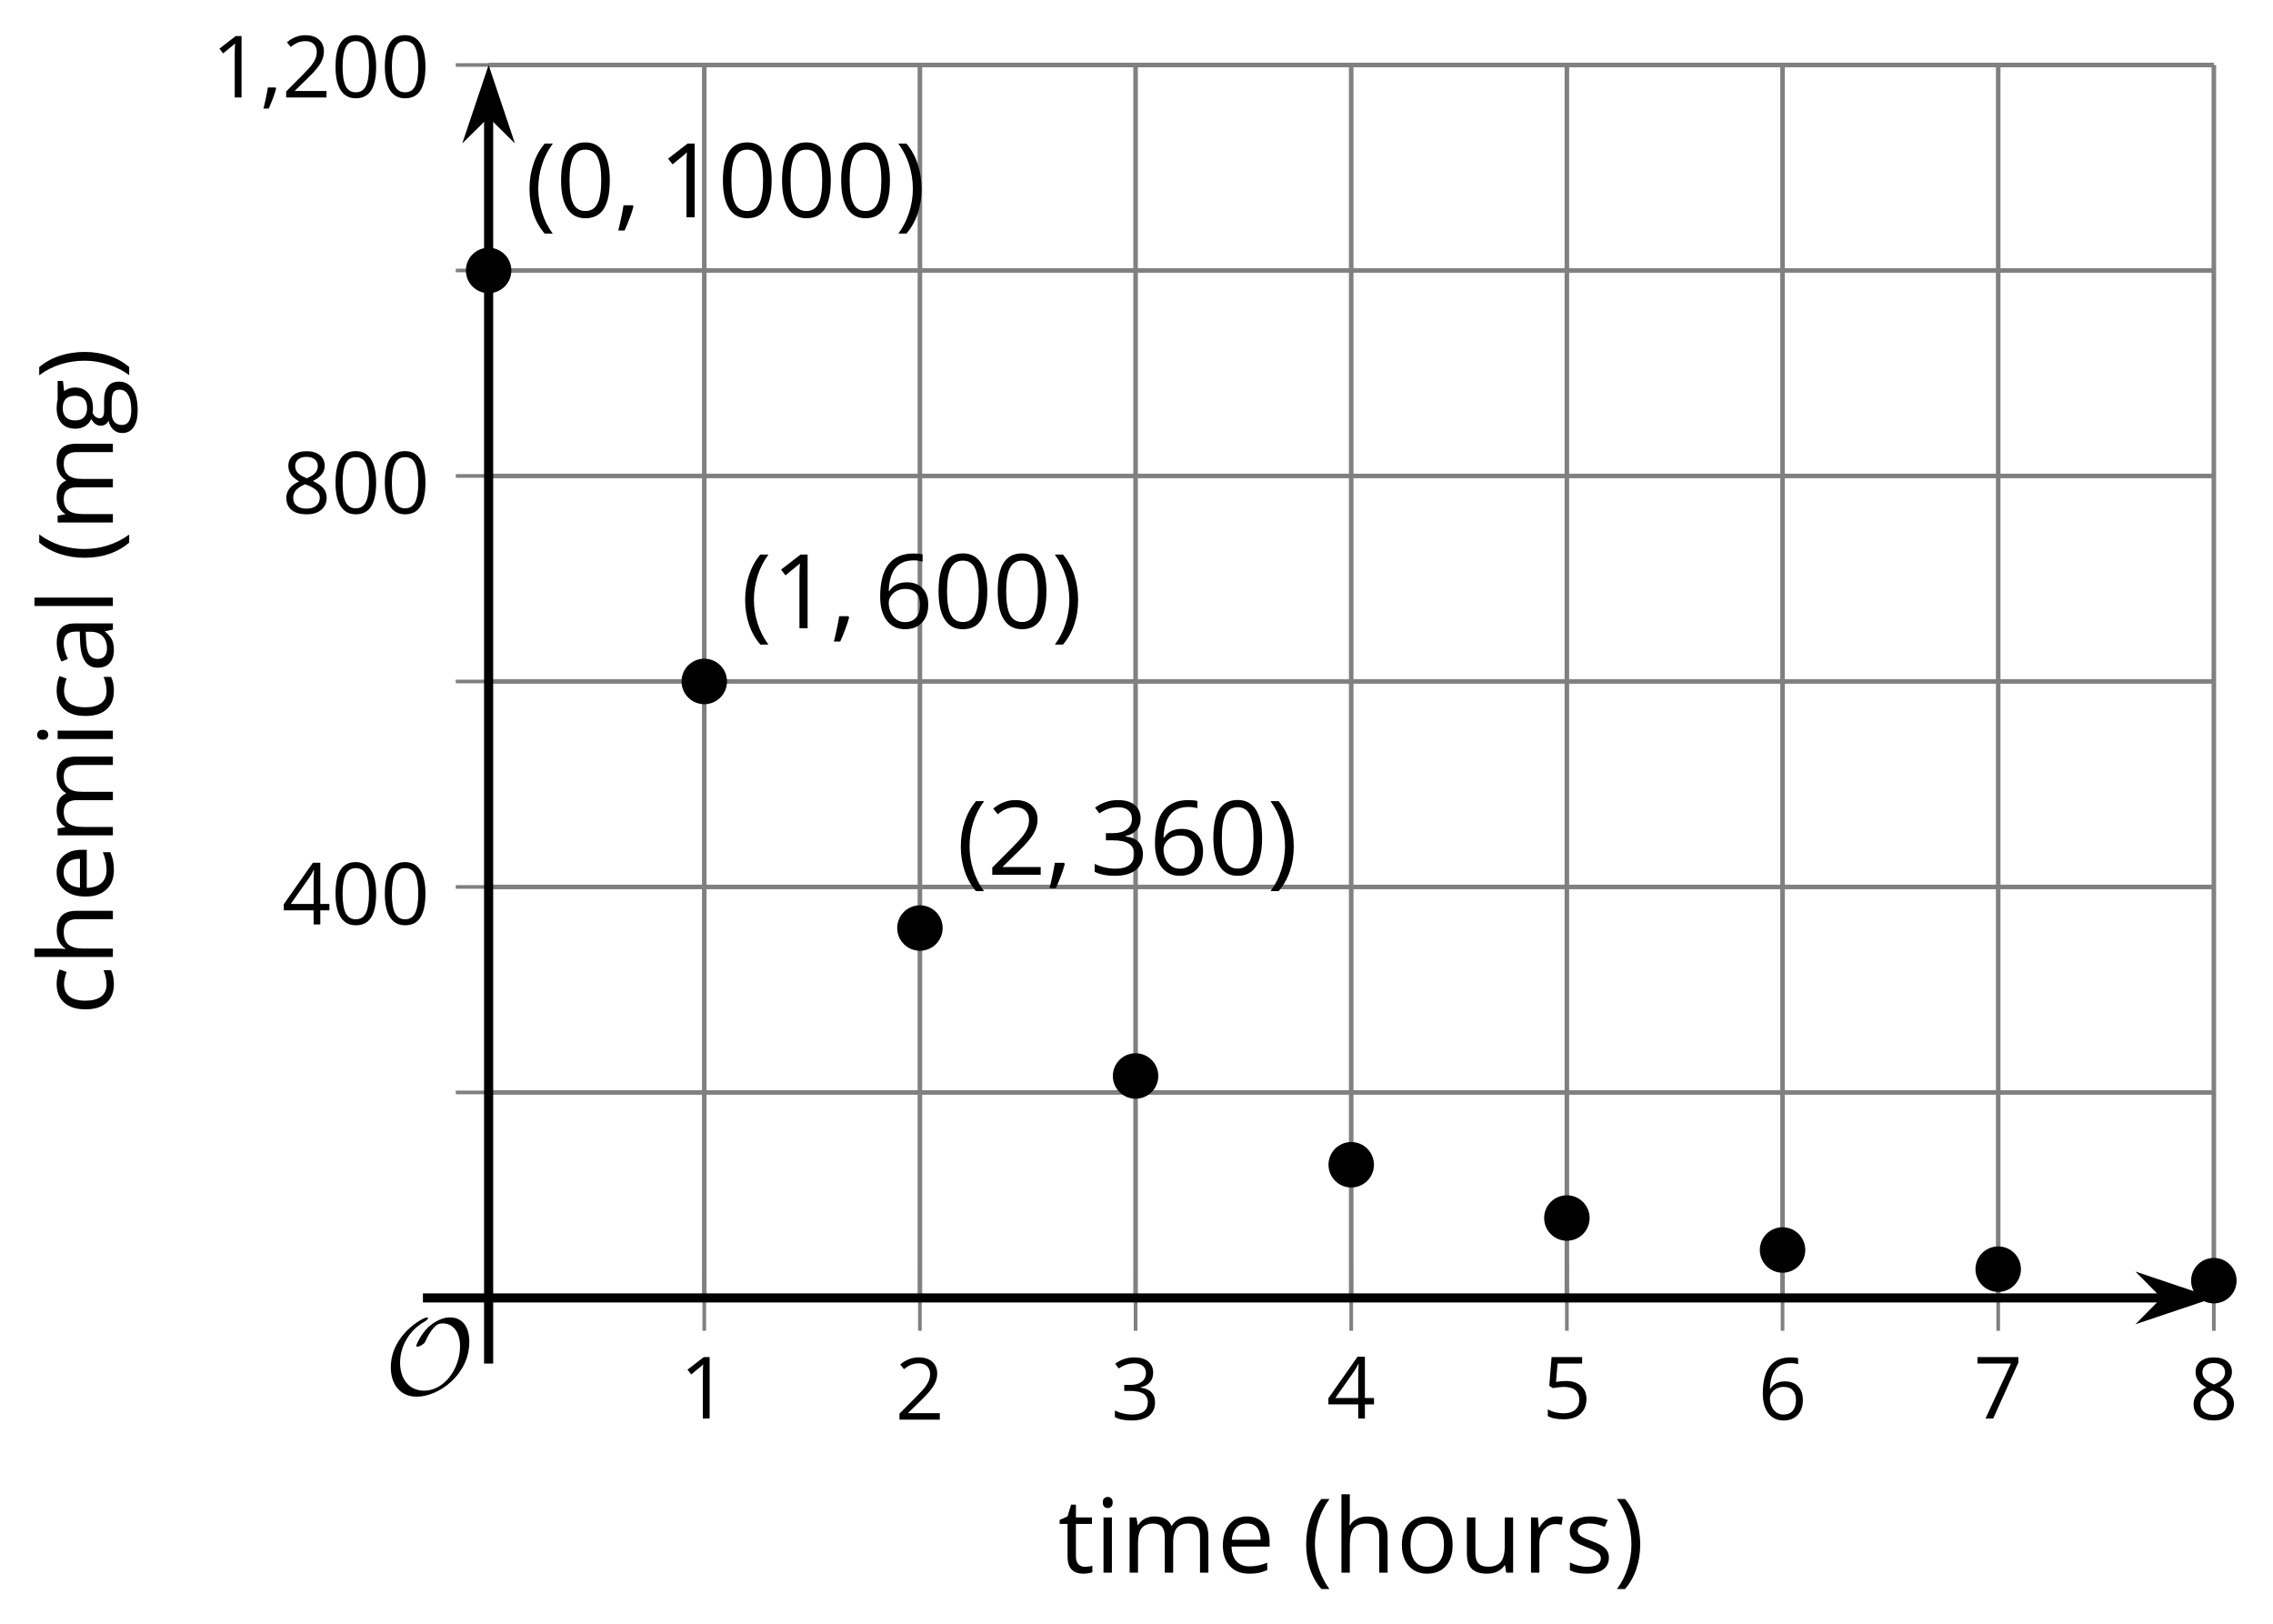 <?xml version='1.0' encoding='UTF-8'?>
<!-- This file was generated by dvisvgm 2.1.3 -->
<svg height='178.04pt' version='1.1' viewBox='-72 -72 249.22 178.04' width='249.22pt' xmlns='http://www.w3.org/2000/svg' xmlns:xlink='http://www.w3.org/1999/xlink'>
<defs>
<path d='M9.289 -5.762C9.289 -7.281 8.62 -8.428 7.161 -8.428C5.918 -8.428 4.866 -7.424 4.782 -7.352C3.826 -6.408 3.467 -5.332 3.467 -5.308C3.467 -5.236 3.527 -5.224 3.587 -5.224C3.814 -5.224 4.005 -5.344 4.184 -5.475C4.399 -5.631 4.411 -5.667 4.543 -5.942C4.651 -6.181 4.926 -6.767 5.368 -7.269C5.655 -7.592 5.894 -7.771 6.372 -7.771C7.532 -7.771 8.273 -6.814 8.273 -5.248C8.273 -2.809 6.539 -0.395 4.328 -0.395C2.63 -0.395 1.698 -1.745 1.698 -3.455C1.698 -5.081 2.534 -6.874 4.28 -7.902C4.399 -7.974 4.758 -8.189 4.758 -8.345C4.758 -8.428 4.663 -8.428 4.639 -8.428C4.22 -8.428 0.681 -6.528 0.681 -2.941C0.681 -1.267 1.554 0.263 3.539 0.263C5.87 0.263 9.289 -2.08 9.289 -5.762Z' id='g5-79'/>
<use id='g12-8' xlink:href='#g4-8'/>
<use id='g12-9' xlink:href='#g4-9'/>
<use id='g12-65' xlink:href='#g4-65'/>
<use id='g12-67' xlink:href='#g4-67'/>
<use id='g12-69' xlink:href='#g4-69'/>
<use id='g12-71' xlink:href='#g4-71'/>
<use id='g12-72' xlink:href='#g4-72'/>
<use id='g12-73' xlink:href='#g4-73'/>
<use id='g12-76' xlink:href='#g4-76'/>
<use id='g12-77' xlink:href='#g4-77'/>
<use id='g12-79' xlink:href='#g4-79'/>
<use id='g12-82' xlink:href='#g4-82'/>
<use id='g12-83' xlink:href='#g4-83'/>
<use id='g12-84' xlink:href='#g4-84'/>
<use id='g12-85' xlink:href='#g4-85'/>
<path d='M0.453 -3.099C0.453 -2.138 0.597 -1.238 0.878 -0.403S1.575 1.166 2.116 1.79H3C2.486 1.094 2.094 0.326 1.823 -0.519S1.414 -2.227 1.414 -3.111C1.414 -4.011 1.547 -4.884 1.812 -5.735C2.083 -6.586 2.481 -7.365 3.011 -8.077H2.116C1.58 -7.436 1.166 -6.691 0.884 -5.84C0.597 -4.989 0.453 -4.077 0.453 -3.099Z' id='g4-8'/>
<path d='M2.895 -3.099C2.895 -4.066 2.751 -4.978 2.47 -5.834C2.188 -6.685 1.773 -7.431 1.232 -8.077H0.337C0.867 -7.365 1.265 -6.586 1.536 -5.735C1.801 -4.884 1.934 -4.011 1.934 -3.111C1.934 -2.227 1.796 -1.359 1.525 -0.519C1.254 0.326 0.862 1.099 0.348 1.79H1.232C1.768 1.171 2.182 0.442 2.464 -0.392C2.751 -1.227 2.895 -2.133 2.895 -3.099Z' id='g4-9'/>
<path d='M1.934 -1.315H0.928C0.878 -0.978 0.796 -0.525 0.674 0.039C0.558 0.602 0.448 1.077 0.348 1.459H1.039C1.232 1.039 1.42 0.586 1.602 0.099C1.785 -0.392 1.923 -0.818 2.017 -1.188L1.934 -1.315Z' id='g4-12'/>
<path d='M5.906 -4.05C5.906 -5.398 5.68 -6.425 5.227 -7.138C4.768 -7.851 4.105 -8.204 3.227 -8.204C2.326 -8.204 1.657 -7.862 1.221 -7.182S0.564 -5.459 0.564 -4.05C0.564 -2.685 0.79 -1.652 1.243 -0.95C1.696 -0.243 2.359 0.11 3.227 0.11C4.133 0.11 4.807 -0.232 5.249 -0.923C5.685 -1.613 5.906 -2.652 5.906 -4.05ZM1.492 -4.05C1.492 -5.227 1.63 -6.077 1.906 -6.608C2.182 -7.144 2.624 -7.409 3.227 -7.409C3.84 -7.409 4.282 -7.138 4.553 -6.597C4.829 -6.061 4.967 -5.21 4.967 -4.05S4.829 -2.039 4.553 -1.492C4.282 -0.95 3.84 -0.68 3.227 -0.68C2.624 -0.68 2.182 -0.95 1.906 -1.481C1.63 -2.022 1.492 -2.873 1.492 -4.05Z' id='g4-16'/>
<path d='M3.95 0V-8.077H3.177L1.039 -6.425L1.525 -5.796C2.304 -6.431 2.746 -6.79 2.84 -6.873S3.022 -7.039 3.099 -7.116C3.072 -6.691 3.055 -6.238 3.055 -5.757V0H3.95Z' id='g4-17'/>
<path d='M5.862 0V-0.851H1.707V-0.895L3.475 -2.624C4.265 -3.392 4.801 -4.022 5.088 -4.525S5.519 -5.53 5.519 -6.044C5.519 -6.702 5.304 -7.221 4.873 -7.613C4.442 -8 3.845 -8.193 3.088 -8.193C2.21 -8.193 1.403 -7.884 0.657 -7.265L1.144 -6.641C1.514 -6.934 1.845 -7.133 2.144 -7.243C2.448 -7.354 2.762 -7.409 3.099 -7.409C3.564 -7.409 3.928 -7.282 4.188 -7.028C4.448 -6.779 4.58 -6.436 4.58 -6.006C4.58 -5.702 4.53 -5.414 4.425 -5.149S4.166 -4.613 3.961 -4.332S3.326 -3.586 2.68 -2.928L0.552 -0.79V0H5.862Z' id='g4-18'/>
<path d='M5.558 -6.177C5.558 -6.801 5.343 -7.293 4.906 -7.657C4.47 -8.011 3.862 -8.193 3.077 -8.193C2.597 -8.193 2.144 -8.122 1.713 -7.967C1.276 -7.823 0.895 -7.613 0.564 -7.354L1.028 -6.735C1.431 -6.994 1.785 -7.171 2.099 -7.265S2.746 -7.409 3.099 -7.409C3.564 -7.409 3.934 -7.298 4.199 -7.072C4.475 -6.845 4.608 -6.536 4.608 -6.144C4.608 -5.652 4.425 -5.265 4.055 -4.983C3.685 -4.707 3.188 -4.569 2.558 -4.569H1.751V-3.779H2.547C4.088 -3.779 4.856 -3.287 4.856 -2.309C4.856 -1.215 4.16 -0.669 2.762 -0.669C2.409 -0.669 2.033 -0.713 1.635 -0.807C1.243 -0.895 0.867 -1.028 0.519 -1.199V-0.326C0.856 -0.166 1.199 -0.05 1.558 0.011C1.912 0.077 2.304 0.11 2.729 0.11C3.713 0.11 4.47 -0.099 5.006 -0.508C5.541 -0.923 5.807 -1.519 5.807 -2.287C5.807 -2.823 5.652 -3.26 5.337 -3.591S4.541 -4.127 3.895 -4.21V-4.254C4.425 -4.365 4.834 -4.586 5.127 -4.912C5.414 -5.238 5.558 -5.663 5.558 -6.177Z' id='g4-19'/>
<path d='M6.243 -1.856V-2.691H5.044V-8.122H4.072L0.238 -2.657V-1.856H4.166V0H5.044V-1.856H6.243ZM4.166 -2.691H1.155L3.68 -6.282C3.834 -6.514 4 -6.807 4.177 -7.16H4.221C4.182 -6.497 4.166 -5.901 4.166 -5.376V-2.691Z' id='g4-20'/>
<path d='M3.077 -4.934C2.657 -4.934 2.238 -4.89 1.812 -4.807L2.017 -7.232H5.249V-8.077H1.232L0.928 -4.298L1.403 -3.994C1.989 -4.099 2.459 -4.155 2.807 -4.155C4.188 -4.155 4.878 -3.591 4.878 -2.464C4.878 -1.884 4.696 -1.442 4.343 -1.138C3.978 -0.834 3.475 -0.68 2.829 -0.68C2.459 -0.68 2.077 -0.729 1.696 -0.818C1.315 -0.917 0.994 -1.044 0.735 -1.21V-0.326C1.215 -0.033 1.906 0.11 2.818 0.11C3.751 0.11 4.486 -0.127 5.017 -0.602C5.553 -1.077 5.818 -1.735 5.818 -2.569C5.818 -3.304 5.575 -3.878 5.083 -4.298C4.597 -4.724 3.928 -4.934 3.077 -4.934Z' id='g4-21'/>
<path d='M0.646 -3.453C0.646 -2.332 0.89 -1.459 1.381 -0.829C1.873 -0.204 2.536 0.11 3.37 0.11C4.149 0.11 4.773 -0.133 5.227 -0.608C5.691 -1.094 5.917 -1.751 5.917 -2.591C5.917 -3.343 5.707 -3.939 5.293 -4.376C4.873 -4.812 4.298 -5.033 3.575 -5.033C2.696 -5.033 2.055 -4.718 1.652 -4.083H1.586C1.63 -5.238 1.878 -6.088 2.337 -6.63C2.796 -7.166 3.453 -7.436 4.32 -7.436C4.685 -7.436 5.011 -7.392 5.293 -7.298V-8.088C5.055 -8.16 4.724 -8.193 4.309 -8.193C3.099 -8.193 2.188 -7.801 1.569 -7.017C0.956 -6.227 0.646 -5.039 0.646 -3.453ZM3.359 -0.669C3.011 -0.669 2.702 -0.762 2.431 -0.956C2.166 -1.149 1.956 -1.409 1.807 -1.735S1.586 -2.414 1.586 -2.796C1.586 -3.055 1.669 -3.304 1.834 -3.541C1.994 -3.779 2.215 -3.967 2.492 -4.105S3.072 -4.309 3.403 -4.309C3.939 -4.309 4.337 -4.155 4.608 -3.851S5.011 -3.127 5.011 -2.591C5.011 -1.967 4.867 -1.492 4.575 -1.16C4.287 -0.834 3.884 -0.669 3.359 -0.669Z' id='g4-22'/>
<path d='M1.575 0H2.591L5.895 -7.343V-8.077H0.519V-7.232H4.923L1.575 0Z' id='g4-23'/>
<path d='M3.227 -8.193C2.503 -8.193 1.923 -8.022 1.492 -7.669C1.055 -7.326 0.84 -6.856 0.84 -6.271C0.84 -5.856 0.95 -5.486 1.171 -5.149C1.392 -4.818 1.757 -4.508 2.265 -4.221C1.138 -3.707 0.575 -2.983 0.575 -2.061C0.575 -1.37 0.807 -0.834 1.271 -0.453C1.735 -0.077 2.398 0.11 3.26 0.11C4.072 0.11 4.713 -0.088 5.182 -0.486C5.652 -0.89 5.884 -1.425 5.884 -2.094C5.884 -2.547 5.746 -2.945 5.47 -3.293C5.193 -3.635 4.729 -3.961 4.072 -4.276C4.613 -4.547 5.006 -4.845 5.254 -5.171S5.624 -5.862 5.624 -6.26C5.624 -6.862 5.409 -7.337 4.978 -7.68S3.961 -8.193 3.227 -8.193ZM1.481 -2.039C1.481 -2.436 1.602 -2.779 1.851 -3.061C2.099 -3.348 2.497 -3.608 3.044 -3.845C3.757 -3.586 4.26 -3.315 4.547 -3.039C4.834 -2.757 4.978 -2.442 4.978 -2.083C4.978 -1.635 4.823 -1.282 4.519 -1.022S3.785 -0.635 3.238 -0.635C2.68 -0.635 2.249 -0.757 1.945 -1.006C1.635 -1.254 1.481 -1.597 1.481 -2.039ZM3.215 -7.448C3.685 -7.448 4.05 -7.337 4.32 -7.116C4.586 -6.901 4.718 -6.602 4.718 -6.232C4.718 -5.895 4.608 -5.597 4.387 -5.343C4.171 -5.088 3.796 -4.851 3.271 -4.63C2.685 -4.873 2.282 -5.116 2.066 -5.359S1.74 -5.895 1.74 -6.232C1.74 -6.602 1.873 -6.895 2.133 -7.116S2.757 -7.448 3.215 -7.448Z' id='g4-24'/>
<path d='M4.696 0H5.376V-4.133C5.376 -4.84 5.204 -5.354 4.851 -5.674C4.508 -5.994 3.972 -6.155 3.249 -6.155C2.89 -6.155 2.536 -6.111 2.177 -6.017C1.823 -5.923 1.497 -5.796 1.199 -5.635L1.481 -4.934C2.116 -5.243 2.691 -5.398 3.193 -5.398C3.641 -5.398 3.967 -5.282 4.177 -5.061C4.376 -4.829 4.481 -4.481 4.481 -4.006V-3.63L3.453 -3.597C1.497 -3.536 0.519 -2.895 0.519 -1.674C0.519 -1.105 0.691 -0.663 1.028 -0.354C1.37 -0.044 1.84 0.11 2.442 0.11C2.89 0.11 3.265 0.044 3.569 -0.088C3.867 -0.227 4.166 -0.481 4.47 -0.862H4.514L4.696 0ZM2.624 -0.646C2.265 -0.646 1.983 -0.735 1.779 -0.906C1.58 -1.077 1.481 -1.331 1.481 -1.663C1.481 -2.088 1.641 -2.398 1.967 -2.597C2.287 -2.801 2.812 -2.912 3.541 -2.939L4.459 -2.978V-2.431C4.459 -1.867 4.298 -1.431 3.967 -1.116C3.646 -0.801 3.193 -0.646 2.624 -0.646Z' id='g4-65'/>
<path d='M3.392 0.11C4.006 0.11 4.519 0.006 4.923 -0.204V-1.017C4.392 -0.801 3.873 -0.691 3.37 -0.691C2.779 -0.691 2.337 -0.89 2.033 -1.287C1.735 -1.685 1.586 -2.254 1.586 -3C1.586 -4.569 2.199 -5.354 3.431 -5.354C3.613 -5.354 3.829 -5.326 4.066 -5.271C4.304 -5.221 4.525 -5.155 4.729 -5.072L5.011 -5.851C4.845 -5.934 4.619 -6.011 4.326 -6.072S3.746 -6.166 3.453 -6.166C2.552 -6.166 1.856 -5.89 1.37 -5.337C0.878 -4.785 0.635 -4 0.635 -2.989C0.635 -2 0.873 -1.238 1.359 -0.696C1.834 -0.16 2.514 0.11 3.392 0.11Z' id='g4-67'/>
<path d='M3.53 0.11C3.939 0.11 4.287 0.077 4.575 0.022C4.867 -0.044 5.171 -0.144 5.497 -0.282V-1.099C4.862 -0.829 4.215 -0.691 3.564 -0.691C2.945 -0.691 2.464 -0.873 2.122 -1.243C1.785 -1.613 1.602 -2.149 1.586 -2.862H5.757V-3.442C5.757 -4.26 5.536 -4.917 5.094 -5.414C4.652 -5.917 4.05 -6.166 3.293 -6.166C2.481 -6.166 1.84 -5.878 1.359 -5.304C0.873 -4.729 0.635 -3.956 0.635 -2.978C0.635 -2.011 0.895 -1.254 1.414 -0.707C1.928 -0.16 2.635 0.11 3.53 0.11ZM3.282 -5.398C3.762 -5.398 4.127 -5.243 4.387 -4.939C4.646 -4.63 4.773 -4.188 4.773 -3.608H1.608C1.657 -4.166 1.829 -4.608 2.122 -4.923C2.409 -5.238 2.796 -5.398 3.282 -5.398Z' id='g4-69'/>
<path d='M5.928 -6.055H3.834C3.58 -6.127 3.293 -6.166 2.978 -6.166C2.249 -6.166 1.685 -5.989 1.287 -5.624C0.89 -5.271 0.691 -4.757 0.691 -4.094C0.691 -3.696 0.79 -3.343 0.983 -3.033C1.182 -2.724 1.436 -2.503 1.751 -2.376C1.497 -2.221 1.309 -2.061 1.193 -1.895S1.017 -1.536 1.017 -1.315C1.017 -1.122 1.072 -0.95 1.171 -0.801C1.282 -0.652 1.409 -0.547 1.564 -0.475C1.138 -0.381 0.807 -0.199 0.569 0.072S0.215 0.657 0.215 1.028C0.215 1.564 0.431 1.983 0.862 2.276C1.287 2.569 1.901 2.718 2.691 2.718C3.724 2.718 4.508 2.541 5.044 2.188C5.58 1.84 5.851 1.326 5.851 0.657C5.851 0.133 5.674 -0.271 5.326 -0.547C4.972 -0.823 4.47 -0.961 3.812 -0.961H2.74C2.409 -0.961 2.177 -1 2.039 -1.083C1.901 -1.16 1.834 -1.282 1.834 -1.448C1.834 -1.762 2.028 -2.022 2.42 -2.227C2.58 -2.199 2.746 -2.182 2.928 -2.182C3.635 -2.182 4.193 -2.359 4.597 -2.713S5.204 -3.541 5.204 -4.133C5.204 -4.392 5.166 -4.63 5.083 -4.84C5 -5.044 4.912 -5.215 4.807 -5.343L5.928 -5.475V-6.055ZM1.099 1.017C1.099 0.646 1.215 0.359 1.448 0.16S2.006 -0.138 2.42 -0.138H3.519C4.077 -0.138 4.459 -0.077 4.663 0.055C4.867 0.177 4.967 0.409 4.967 0.735C4.967 1.127 4.785 1.442 4.409 1.669C4.044 1.901 3.47 2.017 2.702 2.017C2.188 2.017 1.79 1.934 1.514 1.762S1.099 1.343 1.099 1.017ZM1.597 -4.116C1.597 -4.575 1.713 -4.917 1.945 -5.149S2.508 -5.497 2.939 -5.497C3.845 -5.497 4.298 -5.044 4.298 -4.133C4.298 -3.265 3.851 -2.829 2.956 -2.829C2.53 -2.829 2.193 -2.939 1.956 -3.155S1.597 -3.691 1.597 -4.116Z' id='g4-71'/>
<path d='M5.116 0H6.033V-3.95C6.033 -4.718 5.845 -5.276 5.481 -5.624C5.105 -5.978 4.553 -6.155 3.812 -6.155C3.387 -6.155 3.006 -6.072 2.674 -5.901C2.337 -5.735 2.083 -5.508 1.901 -5.215H1.845C1.873 -5.42 1.89 -5.68 1.89 -5.994V-8.597H0.972V0H1.89V-3.166C1.89 -3.956 2.033 -4.519 2.332 -4.867C2.619 -5.215 3.088 -5.387 3.724 -5.387C4.204 -5.387 4.553 -5.265 4.779 -5.022S5.116 -4.409 5.116 -3.917V0Z' id='g4-72'/>
<path d='M1.89 0V-6.055H0.972V0H1.89ZM0.895 -7.696C0.895 -7.492 0.945 -7.337 1.05 -7.238C1.155 -7.133 1.282 -7.083 1.436 -7.083C1.586 -7.083 1.713 -7.133 1.818 -7.238C1.923 -7.337 1.978 -7.492 1.978 -7.696S1.923 -8.055 1.818 -8.155S1.586 -8.304 1.436 -8.304C1.282 -8.304 1.155 -8.254 1.05 -8.155C0.945 -8.061 0.895 -7.906 0.895 -7.696Z' id='g4-73'/>
<path d='M1.89 0V-8.597H0.972V0H1.89Z' id='g4-76'/>
<path d='M8.691 0H9.608V-3.95C9.608 -4.724 9.436 -5.287 9.094 -5.635C8.757 -5.989 8.243 -6.166 7.558 -6.166C7.122 -6.166 6.729 -6.072 6.387 -5.89S5.785 -5.453 5.602 -5.138H5.558C5.265 -5.823 4.646 -6.166 3.702 -6.166C3.309 -6.166 2.961 -6.083 2.641 -5.917C2.332 -5.751 2.083 -5.519 1.912 -5.227H1.867L1.718 -6.055H0.972V0H1.89V-3.177C1.89 -3.961 2.022 -4.525 2.287 -4.873C2.558 -5.215 2.978 -5.387 3.552 -5.387C3.989 -5.387 4.315 -5.265 4.519 -5.028C4.724 -4.785 4.829 -4.42 4.829 -3.939V0H5.746V-3.381C5.746 -4.061 5.884 -4.569 6.155 -4.895S6.851 -5.387 7.42 -5.387C7.856 -5.387 8.177 -5.265 8.381 -5.028C8.586 -4.785 8.691 -4.42 8.691 -3.939V0Z' id='g4-77'/>
<path d='M6.199 -3.033C6.199 -3.994 5.95 -4.757 5.448 -5.32C4.95 -5.884 4.276 -6.166 3.431 -6.166C2.552 -6.166 1.867 -5.89 1.376 -5.337C0.884 -4.79 0.635 -4.022 0.635 -3.033C0.635 -2.398 0.751 -1.84 0.978 -1.365S1.53 -0.525 1.95 -0.271S2.851 0.11 3.392 0.11C4.271 0.11 4.956 -0.166 5.453 -0.718C5.95 -1.276 6.199 -2.044 6.199 -3.033ZM1.586 -3.033C1.586 -3.812 1.74 -4.403 2.044 -4.796S2.801 -5.387 3.403 -5.387C4.011 -5.387 4.47 -5.188 4.785 -4.785C5.094 -4.387 5.249 -3.801 5.249 -3.033C5.249 -2.254 5.094 -1.669 4.785 -1.26C4.47 -0.862 4.017 -0.657 3.414 -0.657S2.359 -0.862 2.05 -1.265S1.586 -2.26 1.586 -3.033Z' id='g4-79'/>
<path d='M3.735 -6.166C3.354 -6.166 3.006 -6.061 2.691 -5.845S2.105 -5.326 1.878 -4.934H1.834L1.729 -6.055H0.972V0H1.89V-3.249C1.89 -3.84 2.066 -4.337 2.409 -4.735C2.762 -5.133 3.177 -5.332 3.669 -5.332C3.862 -5.332 4.083 -5.304 4.332 -5.249L4.459 -6.099C4.243 -6.144 4.006 -6.166 3.735 -6.166Z' id='g4-82'/>
<path d='M4.878 -1.652C4.878 -2.055 4.751 -2.387 4.497 -2.652C4.249 -2.917 3.762 -3.182 3.044 -3.442C2.519 -3.635 2.166 -3.785 1.983 -3.89S1.669 -4.099 1.58 -4.215C1.503 -4.332 1.459 -4.47 1.459 -4.63C1.459 -4.867 1.569 -5.055 1.79 -5.193S2.337 -5.398 2.773 -5.398C3.265 -5.398 3.818 -5.271 4.425 -5.022L4.751 -5.768C4.127 -6.033 3.492 -6.166 2.84 -6.166C2.138 -6.166 1.591 -6.022 1.188 -5.735C0.785 -5.453 0.586 -5.061 0.586 -4.569C0.586 -4.293 0.641 -4.055 0.762 -3.856C0.873 -3.657 1.05 -3.481 1.293 -3.326C1.525 -3.166 1.928 -2.983 2.492 -2.773C3.083 -2.547 3.481 -2.348 3.691 -2.177C3.89 -2.011 3.994 -1.812 3.994 -1.575C3.994 -1.26 3.867 -1.028 3.608 -0.873C3.348 -0.724 2.983 -0.646 2.503 -0.646C2.193 -0.646 1.873 -0.691 1.536 -0.773C1.204 -0.856 0.895 -0.972 0.602 -1.122V-0.271C1.05 -0.017 1.68 0.11 2.481 0.11C3.238 0.11 3.829 -0.044 4.249 -0.348S4.878 -1.088 4.878 -1.652Z' id='g4-83'/>
<path d='M2.928 -0.646C2.624 -0.646 2.387 -0.746 2.215 -0.939S1.956 -1.414 1.956 -1.779V-5.343H3.713V-6.055H1.956V-7.459H1.425L1.039 -6.166L0.171 -5.785V-5.343H1.039V-1.74C1.039 -0.508 1.624 0.11 2.796 0.11C2.95 0.11 3.127 0.094 3.315 0.066C3.514 0.033 3.657 -0.006 3.757 -0.055V-0.757C3.669 -0.729 3.547 -0.707 3.398 -0.685C3.249 -0.657 3.088 -0.646 2.928 -0.646Z' id='g4-84'/>
<path d='M1.834 -6.055H0.906V-2.094C0.906 -1.326 1.088 -0.762 1.459 -0.414C1.823 -0.066 2.376 0.11 3.111 0.11C3.536 0.11 3.917 0.033 4.254 -0.127C4.586 -0.287 4.845 -0.514 5.033 -0.812H5.083L5.215 0H5.972V-6.055H5.055V-2.873C5.055 -2.088 4.906 -1.525 4.619 -1.177C4.32 -0.829 3.862 -0.657 3.227 -0.657C2.746 -0.657 2.398 -0.779 2.171 -1.022S1.834 -1.635 1.834 -2.127V-6.055Z' id='g4-85'/>
<use id='g10-12' transform='scale(0.833)' xlink:href='#g4-12'/>
<use id='g10-16' transform='scale(0.833)' xlink:href='#g4-16'/>
<use id='g10-17' transform='scale(0.833)' xlink:href='#g4-17'/>
<use id='g10-18' transform='scale(0.833)' xlink:href='#g4-18'/>
<use id='g10-19' transform='scale(0.833)' xlink:href='#g4-19'/>
<use id='g10-20' transform='scale(0.833)' xlink:href='#g4-20'/>
<use id='g10-21' transform='scale(0.833)' xlink:href='#g4-21'/>
<use id='g10-22' transform='scale(0.833)' xlink:href='#g4-22'/>
<use id='g10-23' transform='scale(0.833)' xlink:href='#g4-23'/>
<use id='g10-24' transform='scale(0.833)' xlink:href='#g4-24'/>
</defs>
<g id='page1'>
<path d='M5.219 70.293V-64.875M28.863 70.293V-64.875M52.508 70.293V-64.875M76.152 70.293V-64.875M99.797 70.293V-64.875M123.445 70.293V-64.875M147.09 70.293V-64.875M170.734 70.293V-64.875' fill='none' stroke='#808080' stroke-linejoin='bevel' stroke-miterlimit='10.037' stroke-width='0.5'/>
<path d='M-18.426 47.766H170.734M-18.426 2.711H170.734M-18.426 -42.348H170.734' fill='none' stroke='#808080' stroke-linejoin='bevel' stroke-miterlimit='10.037' stroke-width='0.5'/>
<path d='M-18.426 25.238H170.734M-18.426 -19.82H170.734M-18.426 -64.875H170.734' fill='none' stroke='#808080' stroke-linejoin='bevel' stroke-miterlimit='10.037' stroke-width='0.5'/>
<path d='M5.219 73.894V66.691M28.863 73.894V66.691M52.508 73.894V66.691M76.152 73.894V66.691M99.797 73.894V66.691M123.445 73.894V66.691M147.09 73.894V66.691M170.734 73.894V66.691' fill='none' stroke='#808080' stroke-linejoin='bevel' stroke-miterlimit='10.037' stroke-width='0.4'/>
<path d='M-22.027 47.766H-14.828M-22.027 2.711H-14.828M-22.027 -42.348H-14.828' fill='none' stroke='#808080' stroke-linejoin='bevel' stroke-miterlimit='10.037' stroke-width='0.4'/>
<path d='M-22.027 25.238H-14.828M-22.027 -19.82H-14.828M-22.027 -64.875H-14.828' fill='none' stroke='#808080' stroke-linejoin='bevel' stroke-miterlimit='10.037' stroke-width='0.4'/>
<path d='M-18.426 70.293H165.442' fill='none' stroke='#000000' stroke-linejoin='bevel' stroke-miterlimit='10.037' stroke-width='1'/>
<path d='M169.16 70.293L163.969 68.547L165.691 70.293L163.969 72.039Z'/>
<path d='M169.16 70.293L163.969 68.547L165.691 70.293L163.969 72.039Z' fill='none' stroke='#000000' stroke-miterlimit='10.037' stroke-width='1'/>
<path d='M-18.426 70.293V-59.582' fill='none' stroke='#000000' stroke-linejoin='bevel' stroke-miterlimit='10.037' stroke-width='1'/>
<path d='M-18.426 -63.301L-20.172 -58.109L-18.426 -59.832L-16.684 -58.109Z'/>
<path d='M-18.426 -63.301L-20.172 -58.109L-18.426 -59.832L-16.684 -58.109Z' fill='none' stroke='#000000' stroke-miterlimit='10.037' stroke-width='1'/>
<g transform='matrix(1 0 0 1 -32.631 48.964)'>
<use x='35.147' xlink:href='#g10-17' y='34.546'/>
</g>
<g transform='matrix(1 0 0 1 -8.986 49.092)'>
<use x='35.147' xlink:href='#g10-18' y='34.546'/>
</g>
<g transform='matrix(1 0 0 1 14.659 49.092)'>
<use x='35.147' xlink:href='#g10-19' y='34.546'/>
</g>
<g transform='matrix(1 0 0 1 38.304 48.964)'>
<use x='35.147' xlink:href='#g10-20' y='34.546'/>
</g>
<g transform='matrix(1 0 0 1 61.949 48.964)'>
<use x='35.147' xlink:href='#g10-21' y='34.546'/>
</g>
<g transform='matrix(1 0 0 1 85.595 49.092)'>
<use x='35.147' xlink:href='#g10-22' y='34.546'/>
</g>
<g transform='matrix(1 0 0 1 109.24 48.964)'>
<use x='35.147' xlink:href='#g10-23' y='34.546'/>
</g>
<g transform='matrix(1 0 0 1 132.885 49.092)'>
<use x='35.147' xlink:href='#g10-24' y='34.546'/>
</g>
<g transform='matrix(1 0 0 1 -76.231 -5.198)'>
<use x='35.147' xlink:href='#g10-20' y='34.546'/>
<use x='40.551' xlink:href='#g10-16' y='34.546'/>
<use x='45.956' xlink:href='#g10-16' y='34.546'/>
</g>
<g transform='matrix(1 0 0 1 -76.231 -50.254)'>
<use x='35.147' xlink:href='#g10-24' y='34.546'/>
<use x='40.551' xlink:href='#g10-16' y='34.546'/>
<use x='45.956' xlink:href='#g10-16' y='34.546'/>
</g>
<g transform='matrix(1 0 0 1 -83.954 -95.862)'>
<use x='35.147' xlink:href='#g10-17' y='34.546'/>
<use x='40.551' xlink:href='#g10-12' y='34.546'/>
<use x='42.87' xlink:href='#g10-18' y='34.546'/>
<use x='48.275' xlink:href='#g10-16' y='34.546'/>
<use x='53.679' xlink:href='#g10-16' y='34.546'/>
</g>
<path d='M-16.434 -42.348C-16.434 -43.45 -17.328 -44.34 -18.426 -44.34C-19.527 -44.34 -20.418 -43.45 -20.418 -42.348C-20.418 -41.246 -19.527 -40.356 -18.426 -40.356C-17.328 -40.356 -16.434 -41.246 -16.434 -42.348Z'/>
<g transform='matrix(1 0 0 1 -49.544 -82.729)'>
<use x='35.147' xlink:href='#g4-8' y='34.546'/>
<use x='38.498' xlink:href='#g4-16' y='34.546'/>
<use x='44.983' xlink:href='#g4-12' y='34.546'/>
<use x='49.758' xlink:href='#g4-17' y='34.546'/>
<use x='56.243' xlink:href='#g4-16' y='34.546'/>
<use x='62.728' xlink:href='#g4-16' y='34.546'/>
<use x='69.213' xlink:href='#g4-16' y='34.546'/>
<use x='75.698' xlink:href='#g4-9' y='34.546'/>
</g>
<path d='M7.211 2.711C7.211 1.609 6.32 0.715 5.219 0.715C4.117 0.715 3.227 1.609 3.227 2.711C3.227 3.809 4.117 4.703 5.219 4.703C6.32 4.703 7.211 3.809 7.211 2.711Z'/>
<g transform='matrix(1 0 0 1 -25.899 -37.673)'>
<use x='35.147' xlink:href='#g4-8' y='34.546'/>
<use x='38.498' xlink:href='#g4-17' y='34.546'/>
<use x='44.983' xlink:href='#g4-12' y='34.546'/>
<use x='49.758' xlink:href='#g4-22' y='34.546'/>
<use x='56.243' xlink:href='#g4-16' y='34.546'/>
<use x='62.728' xlink:href='#g4-16' y='34.546'/>
<use x='69.213' xlink:href='#g4-9' y='34.546'/>
</g>
<path d='M30.855 29.742C30.855 28.641 29.965 27.75 28.863 27.75C27.762 27.75 26.871 28.641 26.871 29.742C26.871 30.844 27.762 31.734 28.863 31.734C29.965 31.734 30.855 30.844 30.855 29.742Z'/>
<g transform='matrix(1 0 0 1 -2.254 -10.639)'>
<use x='35.147' xlink:href='#g4-8' y='34.546'/>
<use x='38.498' xlink:href='#g4-18' y='34.546'/>
<use x='44.983' xlink:href='#g4-12' y='34.546'/>
<use x='49.758' xlink:href='#g4-19' y='34.546'/>
<use x='56.243' xlink:href='#g4-22' y='34.546'/>
<use x='62.728' xlink:href='#g4-16' y='34.546'/>
<use x='69.213' xlink:href='#g4-9' y='34.546'/>
</g>
<path d='M-16.434 -42.348C-16.434 -43.45 -17.328 -44.34 -18.426 -44.34C-19.527 -44.34 -20.418 -43.45 -20.418 -42.348C-20.418 -41.246 -19.527 -40.356 -18.426 -40.356C-17.328 -40.356 -16.434 -41.246 -16.434 -42.348Z'/>
<path d='M-16.434 -42.348C-16.434 -43.45 -17.328 -44.34 -18.426 -44.34C-19.527 -44.34 -20.418 -43.45 -20.418 -42.348C-20.418 -41.246 -19.527 -40.356 -18.426 -40.356C-17.328 -40.356 -16.434 -41.246 -16.434 -42.348Z' fill='none' stroke='#000000' stroke-linejoin='bevel' stroke-miterlimit='10.037' stroke-width='1'/>
<path d='M7.211 2.711C7.211 1.609 6.32 0.715 5.219 0.715C4.117 0.715 3.227 1.609 3.227 2.711C3.227 3.809 4.117 4.703 5.219 4.703C6.32 4.703 7.211 3.809 7.211 2.711Z'/>
<path d='M7.211 2.711C7.211 1.609 6.32 0.715 5.219 0.715C4.117 0.715 3.227 1.609 3.227 2.711C3.227 3.809 4.117 4.703 5.219 4.703C6.32 4.703 7.211 3.809 7.211 2.711Z' fill='none' stroke='#000000' stroke-linejoin='bevel' stroke-miterlimit='10.037' stroke-width='1'/>
<path d='M30.855 29.742C30.855 28.641 29.965 27.75 28.863 27.75C27.762 27.75 26.871 28.641 26.871 29.742C26.871 30.844 27.762 31.734 28.863 31.734C29.965 31.734 30.855 30.844 30.855 29.742Z'/>
<path d='M30.855 29.742C30.855 28.641 29.965 27.75 28.863 27.75C27.762 27.75 26.871 28.641 26.871 29.742C26.871 30.844 27.762 31.734 28.863 31.734C29.965 31.734 30.855 30.844 30.855 29.742Z' fill='none' stroke='#000000' stroke-linejoin='bevel' stroke-miterlimit='10.037' stroke-width='1'/>
<path d='M54.5 45.965C54.5 44.863 53.609 43.969 52.508 43.969C51.406 43.969 50.516 44.863 50.516 45.965C50.516 47.062 51.406 47.957 52.508 47.957C53.609 47.957 54.5 47.062 54.5 45.965Z'/>
<path d='M54.5 45.965C54.5 44.863 53.609 43.969 52.508 43.969C51.406 43.969 50.516 44.863 50.516 45.965C50.516 47.062 51.406 47.957 52.508 47.957C53.609 47.957 54.5 47.062 54.5 45.965Z' fill='none' stroke='#000000' stroke-linejoin='bevel' stroke-miterlimit='10.037' stroke-width='1'/>
<path d='M78.144 55.695C78.144 54.594 77.254 53.703 76.152 53.703C75.055 53.703 74.16 54.594 74.16 55.695C74.16 56.797 75.055 57.688 76.152 57.688C77.254 57.688 78.144 56.797 78.144 55.695Z'/>
<path d='M78.144 55.695C78.144 54.594 77.254 53.703 76.152 53.703C75.055 53.703 74.16 54.594 74.16 55.695C74.16 56.797 75.055 57.688 76.152 57.688C77.254 57.688 78.144 56.797 78.144 55.695Z' fill='none' stroke='#000000' stroke-linejoin='bevel' stroke-miterlimit='10.037' stroke-width='1'/>
<path d='M101.793 61.535C101.793 60.434 100.899 59.543 99.797 59.543C98.699 59.543 97.805 60.434 97.805 61.535C97.805 62.637 98.699 63.527 99.797 63.527C100.899 63.527 101.793 62.637 101.793 61.535Z'/>
<path d='M101.793 61.535C101.793 60.434 100.899 59.543 99.797 59.543C98.699 59.543 97.805 60.434 97.805 61.535C97.805 62.637 98.699 63.527 99.797 63.527C100.899 63.527 101.793 62.637 101.793 61.535Z' fill='none' stroke='#000000' stroke-linejoin='bevel' stroke-miterlimit='10.037' stroke-width='1'/>
<path d='M125.438 65.039C125.438 63.938 124.543 63.047 123.445 63.047C122.344 63.047 121.453 63.938 121.453 65.039C121.453 66.137 122.344 67.031 123.445 67.031C124.543 67.031 125.438 66.137 125.438 65.039Z'/>
<path d='M125.438 65.039C125.438 63.938 124.543 63.047 123.445 63.047C122.344 63.047 121.453 63.938 121.453 65.039C121.453 66.137 122.344 67.031 123.445 67.031C124.543 67.031 125.438 66.137 125.438 65.039Z' fill='none' stroke='#000000' stroke-linejoin='bevel' stroke-miterlimit='10.037' stroke-width='1'/>
<path d='M149.082 67.141C149.082 66.039 148.192 65.148 147.09 65.148S145.098 66.039 145.098 67.141C145.098 68.242 145.988 69.133 147.09 69.133S149.082 68.242 149.082 67.141Z'/>
<path d='M149.082 67.141C149.082 66.039 148.192 65.148 147.09 65.148S145.098 66.039 145.098 67.141C145.098 68.242 145.988 69.133 147.09 69.133S149.082 68.242 149.082 67.141Z' fill='none' stroke='#000000' stroke-linejoin='bevel' stroke-miterlimit='10.037' stroke-width='1'/>
<path d='M172.727 68.402C172.727 67.301 171.836 66.41 170.734 66.41C169.633 66.41 168.742 67.301 168.742 68.402C168.742 69.5 169.633 70.394 170.734 70.394C171.836 70.394 172.727 69.5 172.727 68.402Z'/>
<path d='M172.727 68.402C172.727 67.301 171.836 66.41 170.734 66.41C169.633 66.41 168.742 67.301 168.742 68.402C168.742 69.5 169.633 70.394 170.734 70.394C171.836 70.394 172.727 69.5 172.727 68.402Z' fill='none' stroke='#000000' stroke-linejoin='bevel' stroke-miterlimit='10.037' stroke-width='1'/>
<g transform='matrix(1 0 0 1 -64.979 46.312)'>
<use x='35.147' xlink:href='#g5-79' y='34.546'/>
</g>
<path d='M-18.426 77.492V70.293' fill='none' stroke='#000000' stroke-linejoin='bevel' stroke-miterlimit='10.037' stroke-width='1'/>
<path d='M-25.629 70.293H-18.426' fill='none' stroke='#000000' stroke-linejoin='bevel' stroke-miterlimit='10.037' stroke-width='1'/>
<g transform='matrix(1 0 0 1 8.865 65.87)'>
<use x='35.147' xlink:href='#g12-84' y='34.546'/>
<use x='39.156' xlink:href='#g12-73' y='34.546'/>
<use x='42.018' xlink:href='#g12-77' y='34.546'/>
<use x='52.581' xlink:href='#g12-69' y='34.546'/>
<use x='61.894' xlink:href='#g12-8' y='34.546'/>
<use x='65.244' xlink:href='#g12-72' y='34.546'/>
<use x='72.206' xlink:href='#g12-79' y='34.546'/>
<use x='79.066' xlink:href='#g12-85' y='34.546'/>
<use x='86.028' xlink:href='#g12-82' y='34.546'/>
<use x='90.662' xlink:href='#g12-83' y='34.546'/>
<use x='96.079' xlink:href='#g12-9' y='34.546'/>
</g>
<g transform='matrix(0 -1 1 0 -94.17 74.439)'>
<use x='35.147' xlink:href='#g12-67' y='34.546'/>
<use x='40.553' xlink:href='#g12-72' y='34.546'/>
<use x='47.515' xlink:href='#g12-69' y='34.546'/>
<use x='53.887' xlink:href='#g12-77' y='34.546'/>
<use x='64.449' xlink:href='#g12-73' y='34.546'/>
<use x='67.311' xlink:href='#g12-67' y='34.546'/>
<use x='72.717' xlink:href='#g12-65' y='34.546'/>
<use x='79.032' xlink:href='#g12-76' y='34.546'/>
<use x='84.836' xlink:href='#g12-8' y='34.546'/>
<use x='88.186' xlink:href='#g12-77' y='34.546'/>
<use x='98.749' xlink:href='#g12-71' y='34.546'/>
<use x='104.961' xlink:href='#g12-9' y='34.546'/>
</g>
</g>
</svg>